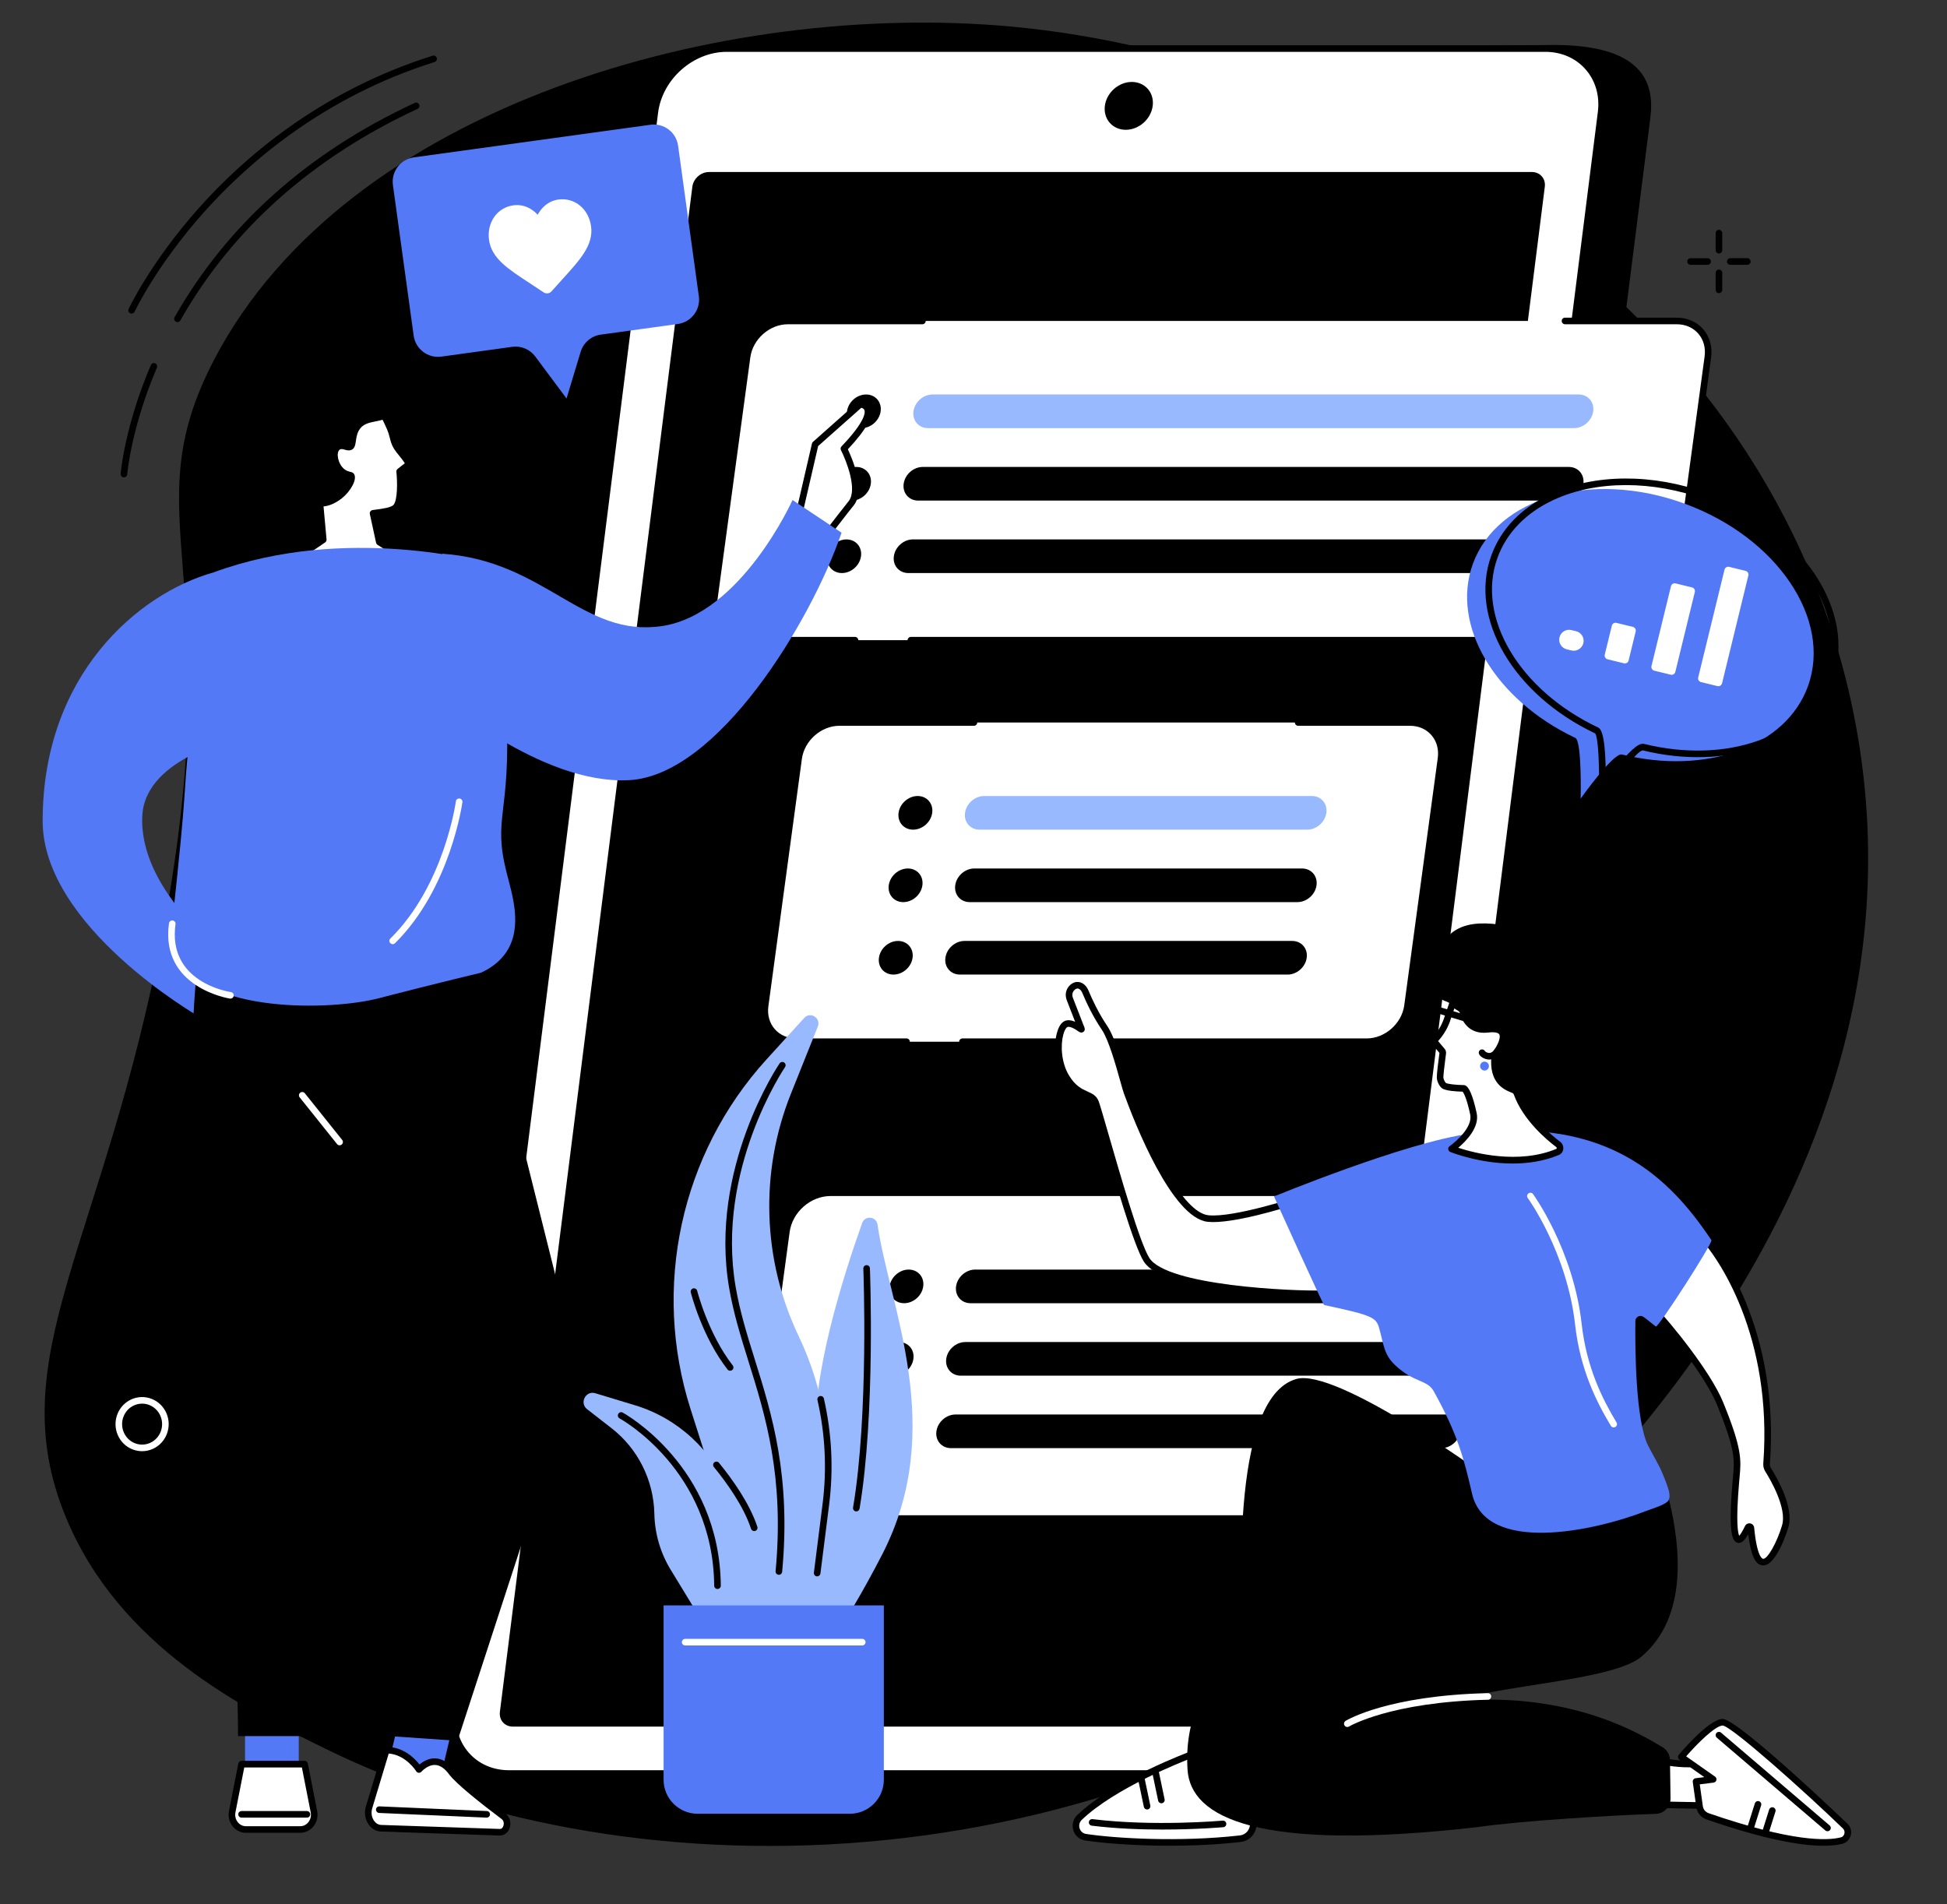 <?xml version="1.0" encoding="UTF-8" standalone="no"?><svg xmlns="http://www.w3.org/2000/svg" xmlns:xlink="http://www.w3.org/1999/xlink" fill="#000000" height="1910.2" preserveAspectRatio="xMidYMid meet" version="1" viewBox="292.5 313.3 1953.1 1910.2" width="1953.1" zoomAndPan="magnify"><rect x="292.5" y="313.3" width="1953.1" height="1910.2" fill="#333333" stroke="none"/><g><g id="change1_1"><path d="M 2152.531 1032.348 C 2070.227 614.562 1656.078 372.199 1307.289 340.004 C 1018.316 313.316 640.945 418.777 507.562 673.637 C 423.684 833.918 524.445 884.809 455.84 1247.953 C 396.457 1562.262 292.508 1674.793 358.391 1834.992 C 412.254 1965.961 538.141 2027.902 618.602 2067.5 C 935.746 2223.562 1417.559 2205.25 1764.406 1920.562 C 1845.582 1853.941 2245.633 1504.934 2152.531 1032.348" fill="#000000"/></g><g id="change2_1"><path d="M 1673.699 2092.531 L 852.559 2092.531 C 817.176 2092.531 792.109 2063.941 796.574 2028.672 L 998.762 431.363 C 1003.23 396.102 1035.531 367.496 1070.922 367.496 L 1850.836 358.391 C 1940.363 358.391 1952.516 396.102 1948.035 431.363 L 1745.855 2028.672 C 1741.391 2063.941 1709.082 2092.531 1673.699 2092.531" fill="inherit"/></g><g id="change3_1"><path d="M 1624.293 2092.531 L 803.148 2092.531 C 767.766 2092.531 742.699 2063.852 747.164 2028.461 L 949.352 426.086 C 953.82 390.695 986.125 362.012 1021.512 362.012 L 1842.645 362.012 C 1878.035 362.012 1903.086 390.695 1898.625 426.086 L 1696.438 2028.461 C 1691.977 2063.852 1659.672 2092.531 1624.293 2092.531" fill="#ffffff"/></g><g id="change2_2"><path d="M 1021.512 365.309 C 987.789 365.309 956.891 392.766 952.637 426.488 L 750.441 2028.879 C 748.391 2045.129 752.801 2060.359 762.852 2071.758 C 772.781 2083.027 787.094 2089.23 803.148 2089.23 L 1624.301 2089.23 C 1658.008 2089.23 1688.906 2061.777 1693.164 2028.047 L 1895.352 425.66 C 1897.402 409.41 1893 394.184 1882.949 382.781 C 1873.02 371.512 1858.699 365.309 1842.645 365.309 Z M 1624.301 2095.84 L 803.148 2095.84 C 785.168 2095.84 769.098 2088.84 757.891 2076.137 C 746.566 2063.289 741.59 2046.219 743.883 2028.047 L 946.074 425.66 C 950.734 388.746 984.574 358.703 1021.512 358.703 L 1842.645 358.703 C 1860.629 358.703 1876.711 365.703 1887.902 378.406 C 1899.238 391.254 1904.207 408.332 1901.918 426.488 L 1699.719 2028.879 C 1695.066 2065.797 1661.227 2095.84 1624.301 2095.84" fill="inherit"/></g><g id="change1_2"><path d="M 793.957 2030.668 L 987.012 500.664 C 988.043 492.496 995.5 485.875 1003.672 485.875 L 1829.223 485.875 C 1837.391 485.875 1843.184 492.496 1842.148 500.664 L 1649.086 2030.668 C 1648.062 2038.84 1640.598 2045.457 1632.43 2045.457 L 806.883 2045.457 C 798.711 2045.457 792.926 2038.84 793.957 2030.668" fill="#000000"/></g><g id="change1_3"><path d="M 1421.785 443.512 C 1408.539 443.512 1399.152 432.77 1400.816 419.508 C 1402.484 406.25 1414.594 395.508 1427.852 395.508 C 1441.102 395.508 1450.5 406.25 1448.82 419.508 C 1447.141 432.77 1435.043 443.512 1421.785 443.512" fill="#000000"/></g><g id="change3_2"><path d="M 1706.867 1038.117 C 1726.785 1038.117 1740.742 1054.266 1738.039 1074.172 L 1704.434 1322.32 C 1701.73 1342.227 1683.406 1358.371 1663.488 1358.371 L 1091.18 1358.371 C 1071.262 1358.371 1057.305 1342.227 1060.004 1322.32 L 1093.625 1074.172 C 1096.316 1054.266 1114.641 1038.117 1134.57 1038.117 L 1706.867 1038.117" fill="#ffffff"/></g><g id="change2_3"><path d="M 1201.871 1361.672 L 1091.18 1361.672 C 1080.648 1361.672 1071.25 1357.559 1064.73 1350.102 C 1058.129 1342.539 1055.289 1332.52 1056.73 1321.871 L 1090.352 1073.73 C 1093.262 1052.27 1113.09 1034.809 1134.57 1034.809 L 1269.512 1034.809 C 1271.328 1034.809 1272.809 1036.289 1272.809 1038.109 C 1272.809 1039.941 1271.328 1041.422 1269.512 1041.422 L 1134.57 1041.422 C 1116.281 1041.422 1099.379 1056.309 1096.898 1074.621 L 1063.289 1322.75 C 1062.102 1331.488 1064.379 1339.648 1069.711 1345.75 C 1074.961 1351.75 1082.578 1355.059 1091.18 1355.059 L 1201.871 1355.059 C 1203.699 1355.059 1205.18 1356.539 1205.18 1358.371 C 1205.18 1360.191 1203.699 1361.672 1201.871 1361.672" fill="inherit"/></g><g id="change2_4"><path d="M 1663.496 1361.676 L 1257.965 1361.676 C 1256.148 1361.676 1254.66 1360.191 1254.66 1358.371 C 1254.66 1356.543 1256.148 1355.07 1257.965 1355.07 L 1663.496 1355.07 C 1681.777 1355.07 1698.672 1340.176 1701.152 1321.871 L 1734.777 1073.734 C 1735.953 1065 1733.676 1056.832 1728.34 1050.738 C 1723.102 1044.738 1715.477 1041.426 1706.871 1041.426 L 1594.734 1041.426 C 1592.918 1041.426 1591.434 1039.949 1591.434 1038.109 C 1591.434 1036.293 1592.918 1034.816 1594.734 1034.816 L 1706.871 1034.816 C 1717.414 1034.816 1726.801 1038.922 1733.324 1046.387 C 1739.918 1053.945 1742.762 1063.965 1741.32 1074.621 L 1707.703 1322.758 C 1704.809 1344.215 1684.965 1361.676 1663.496 1361.676" fill="inherit"/></g><g id="change4_1"><path d="M 1603.852 1145.629 L 1275.148 1145.629 C 1265.828 1145.629 1259.301 1138.078 1260.559 1128.762 C 1261.828 1119.441 1270.41 1111.879 1279.73 1111.879 L 1608.422 1111.879 C 1617.738 1111.879 1624.27 1119.441 1623.012 1128.762 C 1621.75 1138.078 1613.172 1145.629 1603.852 1145.629" fill="#99b9ff"/></g><g id="change1_4"><path d="M 1227.629 1128.762 C 1226.371 1138.078 1217.789 1145.629 1208.469 1145.629 C 1199.148 1145.629 1192.621 1138.078 1193.879 1128.762 C 1195.141 1119.441 1203.719 1111.879 1213.039 1111.879 C 1222.359 1111.879 1228.891 1119.441 1227.629 1128.762" fill="#000000"/></g><g id="change1_5"><path d="M 1594 1218.328 L 1265.309 1218.328 C 1255.988 1218.328 1249.449 1210.77 1250.719 1201.449 C 1251.98 1192.129 1260.559 1184.578 1269.879 1184.578 L 1598.57 1184.578 C 1607.891 1184.578 1614.422 1192.129 1613.16 1201.449 C 1611.898 1210.77 1603.32 1218.328 1594 1218.328" fill="#000000"/></g><g id="change1_6"><path d="M 1217.781 1201.449 C 1216.52 1210.77 1207.941 1218.328 1198.621 1218.328 C 1189.301 1218.328 1182.77 1210.77 1184.031 1201.449 C 1185.301 1192.129 1193.871 1184.578 1203.191 1184.578 C 1212.512 1184.578 1219.051 1192.129 1217.781 1201.449" fill="#000000"/></g><g id="change1_7"><path d="M 1584.148 1291.02 L 1255.461 1291.02 C 1246.141 1291.02 1239.609 1283.469 1240.871 1274.148 C 1242.129 1264.828 1250.711 1257.27 1260.031 1257.27 L 1588.719 1257.27 C 1598.039 1257.27 1604.57 1264.828 1603.309 1274.148 C 1602.051 1283.469 1593.469 1291.02 1584.148 1291.02" fill="#000000"/></g><g id="change1_8"><path d="M 1207.941 1274.148 C 1206.672 1283.469 1198.09 1291.02 1188.77 1291.02 C 1179.449 1291.02 1172.922 1283.469 1174.191 1274.148 C 1175.449 1264.828 1184.031 1257.27 1193.352 1257.27 C 1202.672 1257.27 1209.199 1264.828 1207.941 1274.148" fill="#000000"/></g><g id="change3_3"><path d="M 1974.566 635.285 C 1994.477 635.285 2008.438 651.426 2005.738 671.336 L 1972.113 919.473 C 1969.426 939.395 1951.094 955.535 1931.18 955.535 L 1039.465 955.535 C 1019.555 955.535 1005.594 939.395 1008.293 919.473 L 1041.902 671.336 C 1044.605 651.426 1062.934 635.285 1082.852 635.285 L 1974.566 635.285" fill="#ffffff"/></g><g id="change2_5"><path d="M 1150.145 958.855 L 1039.457 958.855 C 1028.918 958.855 1019.527 954.742 1013.008 947.281 C 1006.406 939.727 1003.566 929.699 1005.008 919.043 L 1038.625 670.906 C 1041.527 649.453 1061.367 631.988 1082.848 631.988 L 1217.785 631.988 C 1219.605 631.988 1221.086 633.465 1221.086 635.289 C 1221.086 637.121 1219.605 638.602 1217.785 638.602 L 1082.848 638.602 C 1064.555 638.602 1047.656 653.488 1045.176 671.801 L 1011.555 919.938 C 1010.379 928.668 1012.656 936.828 1017.988 942.926 C 1023.227 948.93 1030.855 952.242 1039.457 952.242 L 1150.145 952.242 C 1151.969 952.242 1153.445 953.723 1153.445 955.543 C 1153.445 957.375 1151.969 958.855 1150.145 958.855" fill="inherit"/></g><g id="change2_6"><path d="M 1931.16 958.855 L 1206.246 958.855 C 1204.414 958.855 1202.934 957.375 1202.934 955.551 C 1202.934 953.723 1204.414 952.242 1206.246 952.242 L 1931.16 952.242 C 1949.449 952.242 1966.348 937.355 1968.828 919.039 L 2002.449 670.918 C 2003.633 662.172 2001.352 654.008 1996.023 647.914 C 1990.77 641.906 1983.148 638.602 1974.551 638.602 L 1862.41 638.602 C 1860.582 638.602 1859.105 637.121 1859.105 635.297 C 1859.105 633.473 1860.582 631.992 1862.41 631.992 L 1974.551 631.992 C 1985.082 631.992 1994.48 636.098 2001.008 643.559 C 2007.605 651.121 2010.441 661.137 2009 671.793 L 1975.375 919.93 C 1972.477 941.391 1952.645 958.855 1931.16 958.855" fill="inherit"/></g><g id="change4_2"><path d="M 1871.527 742.801 L 1223.434 742.801 C 1214.113 742.801 1207.578 735.246 1208.844 725.926 C 1210.109 716.605 1218.688 709.047 1228.008 709.047 L 1876.102 709.047 C 1885.422 709.047 1891.957 716.605 1890.691 725.926 C 1889.426 735.246 1880.848 742.801 1871.527 742.801" fill="#99b9ff"/></g><g id="change1_9"><path d="M 1175.914 725.93 C 1174.652 735.246 1166.07 742.809 1156.754 742.809 C 1147.438 742.809 1140.887 735.246 1142.164 725.93 C 1143.426 716.613 1152.008 709.055 1161.324 709.055 C 1170.641 709.055 1177.168 716.613 1175.914 725.93" fill="#000000"/></g><g id="change1_10"><path d="M 1861.668 815.5 L 1213.582 815.5 C 1204.254 815.5 1197.73 807.949 1198.988 798.633 C 1200.258 789.312 1208.824 781.75 1218.145 781.75 L 1866.242 781.75 C 1875.559 781.75 1882.098 789.312 1880.836 798.633 C 1879.566 807.949 1871 815.5 1861.668 815.5" fill="#000000"/></g><g id="change1_11"><path d="M 1166.059 798.629 C 1164.805 807.945 1156.223 815.504 1146.906 815.504 C 1137.574 815.504 1131.051 807.945 1132.305 798.629 C 1133.57 789.309 1142.148 781.75 1151.469 781.75 C 1160.789 781.75 1167.324 789.309 1166.059 798.629" fill="#000000"/></g><g id="change1_12"><path d="M 1851.828 888.199 L 1203.73 888.199 C 1194.414 888.199 1187.879 880.641 1189.156 871.312 C 1190.406 862 1198.988 854.441 1208.312 854.441 L 1856.398 854.441 C 1865.715 854.441 1872.25 862 1870.988 871.312 C 1869.734 880.641 1861.156 888.199 1851.828 888.199" fill="#000000"/></g><g id="change1_13"><path d="M 1156.207 871.328 C 1154.945 880.648 1146.363 888.199 1137.043 888.199 C 1127.727 888.199 1121.195 880.648 1122.457 871.328 C 1123.719 862 1132.301 854.449 1141.617 854.449 C 1150.938 854.449 1157.469 862 1156.207 871.328" fill="#000000"/></g><g id="change3_4"><path d="M 1861.125 1513.191 C 1881.027 1513.191 1894.988 1529.34 1892.293 1549.25 L 1858.672 1797.391 C 1855.973 1817.301 1837.652 1833.449 1817.727 1833.449 L 1082.168 1833.449 C 1062.262 1833.449 1048.301 1817.301 1051 1797.391 L 1084.621 1549.25 C 1087.309 1529.34 1105.648 1513.191 1125.559 1513.191 L 1861.125 1513.191" fill="#ffffff"/></g><g id="change1_14"><path d="M 1758.082 1620.711 L 1266.145 1620.711 C 1256.828 1620.711 1250.293 1613.16 1251.559 1603.84 C 1252.824 1594.52 1261.398 1586.961 1270.719 1586.961 L 1762.656 1586.961 C 1771.973 1586.961 1778.508 1594.52 1777.242 1603.84 C 1775.977 1613.16 1767.402 1620.711 1758.082 1620.711" fill="#000000"/></g><g id="change1_15"><path d="M 1218.621 1603.84 C 1217.359 1613.16 1208.781 1620.711 1199.461 1620.711 C 1190.141 1620.711 1183.609 1613.16 1184.871 1603.84 C 1186.129 1594.52 1194.711 1586.961 1204.031 1586.961 C 1213.352 1586.961 1219.891 1594.52 1218.621 1603.84" fill="#000000"/></g><g id="change1_16"><path d="M 1748.23 1693.406 L 1256.305 1693.406 C 1246.984 1693.406 1240.453 1685.848 1241.711 1676.527 C 1242.969 1667.207 1251.551 1659.656 1260.871 1659.656 L 1752.812 1659.656 C 1762.133 1659.656 1768.664 1667.207 1767.406 1676.527 C 1766.137 1685.848 1757.555 1693.406 1748.23 1693.406" fill="#000000"/></g><g id="change1_17"><path d="M 1208.77 1676.531 C 1207.512 1685.852 1198.93 1693.41 1189.609 1693.41 C 1180.289 1693.41 1173.762 1685.852 1175.02 1676.531 C 1176.289 1667.211 1184.871 1659.66 1194.191 1659.66 C 1203.512 1659.66 1210.039 1667.211 1208.77 1676.531" fill="#000000"/></g><g id="change1_18"><path d="M 1738.387 1766.102 L 1246.441 1766.102 C 1237.129 1766.102 1230.59 1758.543 1231.852 1749.223 C 1233.113 1739.902 1241.691 1732.352 1251.016 1732.352 L 1742.953 1732.352 C 1752.273 1732.352 1758.801 1739.902 1757.539 1749.223 C 1756.277 1758.543 1747.699 1766.102 1738.387 1766.102" fill="#000000"/></g><g id="change1_19"><path d="M 1198.93 1749.219 C 1197.66 1758.539 1189.078 1766.102 1179.77 1766.102 C 1170.449 1766.102 1163.91 1758.539 1165.18 1749.219 C 1166.441 1739.898 1175.02 1732.352 1184.34 1732.352 C 1193.66 1732.352 1200.191 1739.898 1198.93 1749.219" fill="#000000"/></g><g id="change5_1"><path d="M 506.707 887.531 C 431.762 908.609 335.289 989.738 335.289 1136.941 C 335.289 1242.969 491.484 1332.789 491.484 1332.789 L 517.246 1269.559 C 517.246 1269.559 431.152 1205.809 435.273 1131.379 C 438.582 1071.699 534.809 1053.16 534.809 1053.16 L 506.707 887.531" fill="#5479f7"/></g><g id="change5_2"><path d="M 538.324 2097.172 L 592.188 2097.172 L 592.188 2033.941 L 538.324 2033.941 L 538.324 2097.172" fill="#5479f7"/></g><g id="change5_3"><path d="M 681.668 2085.461 L 734.094 2097.828 L 748.617 2036.289 L 696.195 2023.91 L 681.668 2085.461" fill="#5479f7"/></g><g id="change2_7"><path d="M 493.824 1249.371 C 493.824 1249.371 477.738 1376.551 490.086 1425.922 C 502.43 1475.301 531.297 1931.578 531.297 2055.02 L 603.898 2055.02 L 636.688 1471.859 L 738 1683.449 C 745.355 1700.621 747.227 1719.641 743.348 1737.91 L 683.527 2055.02 L 751.445 2059.699 L 864.988 1711.512 C 870.066 1694.238 870.441 1675.941 866.078 1658.48 L 773.992 1290.141 L 493.824 1249.371" fill="inherit"/></g><g id="change3_5"><path d="M 633.176 1462.289 C 632.207 1462.289 631.246 1461.859 630.594 1461.051 L 593.121 1414.211 C 591.98 1412.781 592.211 1410.699 593.637 1409.559 C 595.062 1408.422 597.145 1408.648 598.281 1410.07 L 635.754 1456.91 C 636.895 1458.34 636.664 1460.422 635.238 1461.559 C 634.629 1462.051 633.898 1462.289 633.176 1462.289" fill="#ffffff"/></g><g id="change3_6"><path d="M 534.809 2083.121 L 598.043 2083.121 L 607.418 2130.852 C 609.227 2140.059 602.574 2148.699 593.676 2148.699 L 539.18 2148.699 C 530.277 2148.699 523.625 2140.059 525.434 2130.852 L 534.809 2083.121" fill="#ffffff"/></g><g id="change2_8"><path d="M 537.531 2086.43 L 528.68 2131.488 C 527.973 2135.09 528.867 2138.738 531.141 2141.5 C 533.203 2144.012 536.062 2145.391 539.18 2145.391 L 593.676 2145.391 C 596.793 2145.391 599.648 2144.012 601.715 2141.5 C 603.984 2138.738 604.883 2135.09 604.176 2131.488 L 595.324 2086.43 Z M 593.676 2152 L 539.18 2152 C 534.121 2152 529.328 2149.699 526.035 2145.699 C 522.504 2141.398 521.102 2135.762 522.191 2130.211 L 531.566 2082.48 C 531.871 2080.93 533.23 2079.809 534.812 2079.809 L 598.043 2079.809 C 599.621 2079.809 600.984 2080.93 601.285 2082.48 L 610.66 2130.211 C 611.754 2135.762 610.352 2141.398 606.82 2145.699 C 603.523 2149.699 598.73 2152 593.676 2152" fill="inherit"/></g><g id="change2_9"><path d="M 600.387 2136.781 L 534.812 2136.781 C 532.984 2136.781 531.504 2135.301 531.504 2133.469 C 531.504 2131.648 532.984 2130.172 534.812 2130.172 L 600.387 2130.172 C 602.211 2130.172 603.691 2131.648 603.691 2133.469 C 603.691 2135.301 602.211 2136.781 600.387 2136.781" fill="inherit"/></g><g id="change3_7"><path d="M 680.016 2069.07 L 662.699 2126.539 C 659.684 2136.539 665.781 2147.109 674.734 2147.41 L 793.691 2151.441 C 801.051 2151.691 803.988 2140.289 797.773 2135.609 C 778.418 2121.07 752.664 2100.859 745.59 2091.281 C 729.195 2069.07 712.801 2088.5 712.801 2088.5 C 712.801 2088.5 701.09 2069.07 680.016 2069.07" fill="#ffffff"/></g><g id="change2_10"><path d="M 682.441 2072.469 L 665.863 2127.488 C 664.574 2131.781 665.305 2136.57 667.766 2140.012 C 669.598 2142.559 672.109 2144.02 674.848 2144.109 L 793.805 2148.141 C 796.098 2148.25 797.121 2146.051 797.449 2145.121 C 798.203 2142.98 798.004 2139.922 795.785 2138.262 C 775.668 2123.141 750.172 2103.051 742.93 2093.238 C 738.492 2087.23 733.77 2084.102 728.891 2083.941 C 721.465 2083.719 715.387 2090.559 715.328 2090.629 C 714.641 2091.441 713.605 2091.859 712.539 2091.789 C 711.477 2091.711 710.52 2091.121 709.969 2090.211 C 709.867 2090.039 699.844 2073.879 682.441 2072.469 Z M 793.93 2154.75 C 793.816 2154.75 793.699 2154.75 793.582 2154.75 L 674.621 2150.719 C 669.859 2150.559 665.402 2148.059 662.395 2143.859 C 658.703 2138.711 657.637 2131.879 659.531 2125.59 L 676.848 2068.109 C 677.27 2066.719 678.555 2065.762 680.012 2065.762 C 697.324 2065.762 708.656 2077.512 713.281 2083.461 C 716.535 2080.73 722.273 2077.07 729.105 2077.328 C 736.105 2077.559 742.551 2081.59 748.25 2089.309 C 753.527 2096.469 771.82 2111.969 799.762 2132.969 C 804.664 2136.66 805.266 2142.828 803.684 2147.32 C 802.059 2151.93 798.34 2154.75 793.93 2154.75" fill="inherit"/></g><g id="change3_8"><path d="M 780.719 2133.469 L 672.988 2128.789 L 780.719 2133.469" fill="#ffffff"/></g><g id="change2_11"><path d="M 780.723 2136.781 C 780.676 2136.781 780.625 2136.781 780.574 2136.781 L 672.844 2132.09 C 671.02 2132.012 669.605 2130.469 669.684 2128.648 C 669.762 2126.82 671.223 2125.41 673.129 2125.488 L 780.863 2130.172 C 782.688 2130.25 784.102 2131.789 784.023 2133.621 C 783.945 2135.391 782.48 2136.781 780.723 2136.781" fill="inherit"/></g><g id="change3_9"><path d="M 616.777 854.75 L 558.227 894.566 L 719.449 886.848 L 672.984 857.09 L 666.73 828.281 C 674.977 827.062 686.32 826.234 689.93 821.738 C 696.305 813.793 693.422 786.309 693.422 786.309 L 700.406 780.824 C 701.152 780.445 701.703 779.781 701.926 778.973 C 702.148 778.168 702.023 777.32 701.582 776.613 C 695.648 767.152 690.051 764.105 687.426 754.465 C 684.836 744.973 685.98 746.41 675.758 725.945 L 614.438 725.859 L 614.09 771.812 C 614.09 771.812 604.68 765.727 598.719 773.945 C 594.387 779.922 603.977 799.883 611.762 799.883 L 616.777 854.75" fill="#ffffff"/></g><g id="change2_12"><path d="M 606.926 772.953 C 605.062 772.953 603.031 773.637 601.395 775.895 C 600.473 777.16 600.812 782.109 603.859 788.086 C 606.57 793.398 610.008 796.582 611.762 796.582 C 613.473 796.582 614.898 797.879 615.055 799.582 L 620.07 854.453 C 620.176 855.641 619.629 856.809 618.637 857.484 L 569.789 890.699 L 708.938 884.035 L 671.203 859.871 C 670.461 859.402 669.941 858.652 669.754 857.789 L 663.5 828.98 C 663.309 828.086 663.492 827.148 664.012 826.395 C 664.531 825.641 665.34 825.141 666.246 825.012 C 667.473 824.824 668.766 824.648 670.094 824.477 C 676.43 823.625 685.102 822.469 687.352 819.668 C 691.375 814.652 691.195 796.758 690.133 786.66 C 690.016 785.523 690.488 784.41 691.383 783.715 L 698.367 778.219 C 698.438 778.164 698.512 778.109 698.59 778.066 C 696.57 774.891 694.609 772.504 692.711 770.18 C 689.297 766.016 686.074 762.09 684.234 755.328 C 683.879 754.031 683.594 752.93 683.34 751.949 C 681.859 746.246 681.508 744.895 673.711 729.246 L 617.719 729.168 L 617.398 771.84 C 617.391 773.039 616.723 774.152 615.66 774.719 C 614.598 775.297 613.309 775.242 612.297 774.586 C 611.895 774.336 609.574 772.953 606.926 772.953 Z M 558.227 897.875 C 556.812 897.875 555.543 896.969 555.094 895.605 C 554.625 894.211 555.145 892.66 556.367 891.832 L 613.309 853.109 L 608.691 802.613 C 603.188 800.539 599.199 793.508 597.973 791.098 C 594.824 784.926 592.668 776.668 596.047 772.012 C 600.332 766.094 606.227 765.668 610.82 766.855 L 611.129 725.832 C 611.145 724.012 612.621 722.551 614.438 722.551 L 675.762 722.637 C 677.012 722.637 678.156 723.348 678.715 724.457 C 687.434 741.918 688.031 743.707 689.738 750.293 C 689.988 751.25 690.27 752.32 690.613 753.594 C 692.082 758.984 694.617 762.078 697.828 765.992 C 699.816 768.426 702.074 771.172 704.379 774.848 C 705.312 776.332 705.582 778.164 705.109 779.855 C 704.676 781.426 703.637 782.766 702.242 783.582 L 696.883 787.793 C 697.469 794.598 698.742 816.047 692.508 823.801 C 688.598 828.672 679.637 829.875 670.973 831.027 C 670.887 831.039 670.805 831.051 670.719 831.062 L 675.926 855.051 L 721.234 884.059 C 722.445 884.832 723.016 886.305 722.645 887.699 C 722.277 889.086 721.047 890.078 719.609 890.145 L 558.387 897.863 C 558.332 897.863 558.281 897.875 558.227 897.875" fill="inherit"/></g><g id="change2_13"><path d="M 608.77 820.43 C 621.121 824.547 633.309 814.871 635.5 813.137 C 644.086 806.324 651.102 794.191 647.652 788.832 C 645.758 785.891 642.375 787.5 637.93 783.977 C 631.398 778.789 629.535 767.547 633.07 764.539 C 635.965 762.066 640.488 766.797 645.219 764.539 C 650.996 761.766 648.039 752.906 652.512 745.098 C 659.816 732.336 676.836 740.031 689.922 726.453 C 698.465 717.582 702.176 702.809 697.297 694.461 C 695.871 692.023 693.691 689.867 690.582 688.152 C 669.992 676.812 666.91 692.328 646.867 692.504 C 605.613 692.852 585.387 701.117 577.922 718.207 C 572.855 729.809 579.043 748.297 582.039 757.246 C 583.039 760.23 585.137 765.867 586.898 774.258 C 588.824 783.43 588.23 785.789 589.328 791.258 C 590.098 795.098 594.199 815.574 608.77 820.43" fill="inherit"/></g><g id="change5_4"><path d="M 780.723 878.164 C 780.723 878.164 640.203 838.344 506.707 887.531 C 496.438 946.711 489.375 997.824 484.457 1038.293 C 475.801 1109.543 481.191 1086.797 470.406 1190.809 C 463.703 1255.461 461.918 1261.383 468.066 1272.781 C 499.035 1330.215 623.855 1327.098 671.816 1314.945 C 675.223 1314.078 689.309 1310.367 712.348 1304.559 C 738.73 1297.91 760.398 1292.648 774.867 1289.184 C 782.691 1285.625 793.262 1279.355 800.629 1268.102 C 817.137 1242.891 806.102 1210.262 800.629 1188.477 C 786.578 1132.508 805.035 1131.305 800.629 1029.211 C 799.086 993.523 794.586 941.672 780.723 878.164" fill="#5479f7"/></g><g id="change3_10"><path d="M 1094.012 829.18 L 1110.215 759.039 L 1155.434 718.914 C 1155.434 718.914 1181.152 719.34 1139.043 763.41 C 1139.043 763.41 1159.168 802.801 1146.156 818.438 C 1142.375 822.984 1120.695 851.152 1120.695 851.152 L 1094.012 829.18" fill="#ffffff"/></g><g id="change2_14"><path d="M 1097.688 827.926 L 1120.172 846.426 C 1125.723 839.223 1140.5 820.074 1143.621 816.32 C 1153.145 804.871 1141.422 775.336 1136.102 764.914 C 1135.453 763.664 1135.672 762.145 1136.66 761.125 C 1161.246 735.387 1160.426 726.684 1159.594 724.625 C 1159.012 723.227 1157.547 722.633 1156.496 722.395 L 1113.211 760.809 Z M 1120.699 854.461 C 1119.941 854.461 1119.199 854.188 1118.598 853.707 L 1091.898 831.723 C 1090.938 830.926 1090.5 829.656 1090.777 828.43 L 1107.004 758.289 C 1107.156 757.621 1107.516 757.02 1108.031 756.559 L 1153.242 716.438 C 1153.855 715.891 1154.613 715.641 1155.488 715.605 C 1158.301 715.648 1163.602 717.062 1165.68 722.055 C 1169.16 730.375 1161.738 744.113 1143.02 764.027 C 1147.137 772.738 1161.246 805.473 1148.699 820.547 C 1145 825 1123.543 852.883 1123.312 853.168 C 1122.777 853.879 1121.969 854.328 1121.082 854.438 C 1120.949 854.449 1120.828 854.461 1120.699 854.461" fill="inherit"/></g><g id="change5_5"><path d="M 1136.691 847.73 L 1087.516 814.938 C 1087.516 814.938 1035.992 929.699 956.363 941.41 C 876.738 953.113 839.266 875.828 736.219 868.809 L 733.875 1011.668 C 733.875 1011.668 834.582 1100.664 923.578 1095.973 C 1012.574 1091.301 1106.258 936.719 1136.691 847.73" fill="#5479f7"/></g><g id="change3_11"><path d="M 523.676 1315.148 C 523.52 1315.148 523.359 1315.129 523.195 1315.109 C 522.496 1315.012 453 1304.148 462.02 1239.551 C 462.27 1237.738 463.953 1236.48 465.75 1236.73 C 467.559 1236.988 468.82 1238.66 468.566 1240.461 C 460.445 1298.629 521.543 1308.191 524.148 1308.57 C 525.953 1308.828 527.207 1310.512 526.945 1312.32 C 526.707 1313.961 525.293 1315.148 523.676 1315.148" fill="#ffffff"/></g><g id="change3_12"><path d="M 686.426 1260.5 C 685.57 1260.5 684.719 1260.172 684.07 1259.512 C 682.789 1258.211 682.805 1256.121 684.105 1254.84 C 738.164 1201.551 749.691 1118.07 749.801 1117.23 C 750.039 1115.422 751.711 1114.141 753.508 1114.391 C 755.316 1114.629 756.594 1116.289 756.355 1118.102 C 756.242 1118.961 744.406 1204.68 688.746 1259.551 C 688.102 1260.18 687.262 1260.5 686.426 1260.5" fill="#ffffff"/></g><g id="change3_13"><path d="M 1929.25 2072.32 C 1929.25 2072.32 1975.016 2088.25 2001.719 2081.18 C 2001.719 2081.18 2034.941 2110.07 2034.516 2125.352 L 1918.273 2123.102 L 1929.25 2072.32" fill="#ffffff"/></g><g id="change2_15"><path d="M 1922.363 2119.867 L 2030.719 2121.969 C 2027.777 2111.621 2011.961 2094.699 2000.832 2084.801 C 1977.523 2090.039 1942.871 2080.148 1931.715 2076.609 Z M 2037.719 2128.719 L 1914.199 2126.328 L 1926.816 2067.969 L 1930.34 2069.199 C 1930.793 2069.359 1975.457 2084.711 2000.867 2077.98 L 2002.555 2077.527 L 2003.895 2078.68 C 2007.406 2081.75 2038.281 2109.078 2037.809 2125.449 L 2037.719 2128.719" fill="inherit"/></g><g id="change3_14"><path d="M 1979.078 2075.918 C 1979.078 2075.918 2007.758 2041.648 2020.449 2041.059 C 2031.148 2040.559 2116.371 2119.09 2143.492 2145.281 C 2148.293 2149.91 2146.25 2158.172 2139.816 2159.809 C 2123.867 2163.859 2087.348 2163.77 2005.398 2135.449 C 2001.125 2133.969 1998.016 2130.199 1997.371 2125.672 L 1993.852 2100.531 L 2011.062 2098.371 L 1979.078 2075.918" fill="#ffffff"/></g><g id="change2_16"><path d="M 1997.594 2103.391 L 2000.656 2125.211 C 2001.102 2128.52 2003.344 2131.25 2006.484 2132.328 C 2090.578 2161.391 2125.613 2160.012 2139.004 2156.602 C 2141.574 2155.949 2142.395 2153.82 2142.645 2152.941 C 2143.145 2151 2142.605 2149.031 2141.191 2147.66 C 2104.047 2111.781 2030.004 2045.32 2020.508 2044.359 C 2012.977 2044.719 1995.047 2062.508 1983.953 2075.301 L 2012.949 2095.66 C 2014.07 2096.438 2014.586 2097.84 2014.254 2099.16 C 2013.926 2100.492 2012.816 2101.48 2011.473 2101.648 Z M 2121.668 2165.008 C 2099.801 2165.008 2063.707 2159.102 2004.32 2138.578 C 1998.836 2136.68 1994.902 2131.91 1994.098 2126.129 L 1990.578 2100.992 C 1990.445 2100.121 1990.695 2099.23 1991.223 2098.531 C 1991.766 2097.82 1992.555 2097.359 1993.438 2097.25 L 2002.145 2096.16 L 1977.176 2078.629 C 1976.422 2078.102 1975.922 2077.27 1975.801 2076.359 C 1975.684 2075.441 1975.949 2074.512 1976.543 2073.801 C 1979.574 2070.18 2006.551 2038.398 2020.297 2037.762 C 2020.348 2037.75 2020.402 2037.75 2020.453 2037.75 C 2035.926 2037.75 2144.688 2141.852 2145.781 2142.898 C 2148.91 2145.922 2150.148 2150.41 2149.027 2154.629 C 2147.906 2158.82 2144.766 2161.949 2140.625 2163.008 C 2135.957 2164.199 2129.797 2165.008 2121.668 2165.008" fill="inherit"/></g><g id="change2_17"><path d="M 2063.066 2156.18 C 2062.734 2156.18 2062.395 2156.129 2062.062 2156.02 C 2060.32 2155.469 2059.352 2153.621 2059.898 2151.879 L 2067.203 2128.699 C 2067.75 2126.961 2069.594 2125.988 2071.352 2126.539 C 2073.094 2127.09 2074.062 2128.949 2073.516 2130.691 L 2066.211 2153.859 C 2065.766 2155.27 2064.465 2156.18 2063.066 2156.18" fill="inherit"/></g><g id="change2_18"><path d="M 2048.711 2149.961 C 2048.383 2149.961 2048.039 2149.91 2047.727 2149.801 C 2045.98 2149.262 2045.02 2147.402 2045.551 2145.66 L 2052.855 2122.492 C 2053.41 2120.742 2055.258 2119.781 2057.012 2120.32 C 2058.742 2120.871 2059.719 2122.73 2059.16 2124.469 L 2051.871 2147.641 C 2051.426 2149.062 2050.113 2149.961 2048.711 2149.961" fill="inherit"/></g><g id="change2_19"><path d="M 2125.719 2150.441 C 2124.961 2150.441 2124.191 2150.18 2123.562 2149.652 L 2014.676 2056.57 C 2013.289 2055.379 2013.121 2053.289 2014.309 2051.91 C 2015.5 2050.52 2017.59 2050.352 2018.973 2051.543 L 2127.859 2144.621 C 2129.258 2145.809 2129.414 2147.902 2128.227 2149.289 C 2127.574 2150.051 2126.645 2150.441 2125.719 2150.441" fill="inherit"/></g><g id="change3_15"><path d="M 1549.719 2143.039 C 1549.621 2132.148 1549.441 2114.898 1549.121 2092.77 L 1516.672 2097.379 L 1489.82 2072.719 C 1489.82 2072.719 1412.77 2100.91 1375.461 2136.539 C 1368.5 2143.18 1372.02 2154.98 1381.48 2156.422 C 1409.941 2160.77 1475.84 2164.859 1536.738 2157.91 C 1544.191 2157.051 1549.789 2150.629 1549.719 2143.039" fill="#ffffff"/></g><g id="change2_20"><path d="M 1489.078 2076.531 C 1477.109 2081.109 1410.922 2107.25 1377.738 2138.93 C 1375.359 2141.211 1374.52 2144.441 1375.512 2147.59 C 1376.461 2150.602 1378.879 2152.68 1381.98 2153.148 C 1410.738 2157.539 1475.602 2161.559 1536.359 2154.621 C 1542.148 2153.961 1546.469 2148.988 1546.422 2143.07 C 1546.32 2132.809 1546.148 2116.898 1545.859 2096.57 L 1517.141 2100.66 C 1516.16 2100.801 1515.172 2100.488 1514.441 2099.82 Z M 1465.801 2164.969 C 1430.102 2164.969 1398.75 2162.398 1380.98 2159.691 C 1375.422 2158.84 1370.91 2154.969 1369.211 2149.57 C 1367.469 2144.059 1368.988 2138.148 1373.172 2134.148 C 1410.559 2098.449 1485.512 2070.781 1488.68 2069.621 C 1489.852 2069.199 1491.148 2069.449 1492.059 2070.289 L 1517.75 2093.891 L 1548.648 2089.488 C 1549.59 2089.359 1550.539 2089.641 1551.262 2090.262 C 1551.988 2090.871 1552.41 2091.77 1552.422 2092.719 C 1552.738 2114.859 1552.93 2132.109 1553.031 2143.012 C 1553.109 2152.328 1546.27 2160.148 1537.109 2161.191 C 1513.18 2163.922 1488.602 2164.969 1465.801 2164.969" fill="inherit"/></g><g id="change2_21"><path d="M 1458.43 2148.738 C 1436.711 2148.738 1411.68 2147.82 1387.66 2144.852 C 1385.852 2144.621 1384.559 2142.969 1384.781 2141.16 C 1385.012 2139.34 1386.66 2138.059 1388.469 2138.289 C 1450.02 2145.898 1518.359 2139.852 1519.039 2139.789 C 1520.84 2139.641 1522.461 2140.961 1522.629 2142.789 C 1522.801 2144.602 1521.461 2146.211 1519.641 2146.379 C 1519.219 2146.422 1493.012 2148.738 1458.43 2148.738" fill="inherit"/></g><g id="change2_22"><path d="M 1443.172 2128.609 C 1441.641 2128.609 1440.262 2127.539 1439.941 2125.98 L 1433.801 2096.68 C 1433.43 2094.898 1434.57 2093.141 1436.359 2092.77 C 1438.141 2092.379 1439.898 2093.539 1440.27 2095.328 L 1446.41 2124.629 C 1446.781 2126.41 1445.641 2128.16 1443.852 2128.539 C 1443.629 2128.59 1443.398 2128.609 1443.172 2128.609" fill="inherit"/></g><g id="change2_23"><path d="M 1457.512 2122.391 C 1455.98 2122.391 1454.602 2121.32 1454.281 2119.77 L 1448.141 2090.469 C 1447.77 2088.68 1448.91 2086.93 1450.699 2086.551 C 1452.469 2086.172 1454.238 2087.32 1454.609 2089.109 L 1460.75 2118.41 C 1461.121 2120.199 1459.98 2121.949 1458.191 2122.32 C 1457.961 2122.371 1457.73 2122.391 1457.512 2122.391" fill="inherit"/></g><g id="change2_24"><path d="M 1780.434 1792.289 C 1778.867 1790.969 1632.785 1685.367 1592.922 1696.707 C 1524.766 1716.098 1538.035 1921.086 1539.445 1975.297 C 1540.82 2028.09 1788.621 1869.617 1796.254 1855.727 C 1803.797 1841.988 1808.438 1816.027 1780.434 1792.289" fill="inherit"/></g><g id="change2_25"><path d="M 1541.703 1961.652 C 1541.473 1961.852 1541.25 1962.051 1541.031 1962.25 C 1498.293 2000.852 1480.707 2039.242 1483.754 2088.652 C 1486.742 2136.949 1554.656 2171.449 1774.492 2146.301 C 1820.715 2139.621 1913.418 2134.27 1953.512 2133 C 1961.824 2132.742 1968.391 2125.789 1968.27 2117.383 L 1967.711 2079.133 C 1967.625 2073.742 1964.773 2068.801 1960.191 2066.062 C 1935.926 2051.609 1873.336 2014.68 1770.199 2018.66 C 1766.789 2018.801 1767.363 2015.184 1770.699 2014.441 C 1827.281 2001.852 1914.66 1995.992 1939.105 1975.262 C 1986.414 1935.121 1977.641 1863.891 1967.391 1820.43 C 1937.5 1693.582 1750.848 1826 1749.559 1826.32 C 1749.531 1826.332 1749.559 1826.32 1749.543 1826.332 C 1749.168 1826.543 1724.281 1841.16 1691.426 1861.23 L 1541.703 1961.652" fill="inherit"/></g><g id="change3_16"><path d="M 1644.035 2045.859 C 1642.918 2045.859 1641.82 2045.289 1641.207 2044.27 C 1640.25 2042.719 1640.746 2040.688 1642.293 2039.73 C 1643.992 2038.688 1684.996 2014.27 1784.98 2011.898 C 1785.004 2011.898 1785.035 2011.898 1785.066 2011.898 C 1786.844 2011.898 1788.328 2013.328 1788.359 2015.129 C 1788.402 2016.957 1786.965 2018.469 1785.133 2018.508 C 1687.211 2020.828 1646.145 2045.129 1645.75 2045.371 C 1645.211 2045.699 1644.617 2045.859 1644.035 2045.859" fill="#ffffff"/></g><g id="change1_20"><path d="M 1553.926 1954.922 C 1552.934 1954.922 1551.961 1954.48 1551.301 1953.633 C 1550.188 1952.191 1550.461 1950.109 1551.895 1949.004 C 1553.094 1948.07 1672.301 1856.363 1755.754 1835.543 C 1757.527 1835.094 1759.32 1836.172 1759.75 1837.941 C 1760.203 1839.711 1759.125 1841.512 1757.355 1841.953 C 1675.238 1862.453 1557.121 1953.312 1555.945 1954.23 C 1555.328 1954.691 1554.629 1954.922 1553.926 1954.922" fill="#000000"/></g><g id="change3_17"><path d="M 1994.25 1547.141 C 2011.844 1562.691 2074.93 1644.281 2064.629 1781.703 C 2064.461 1783.793 2064.961 1785.883 2066.062 1787.66 C 2071.676 1796.582 2088.797 1826.012 2083.312 1844.512 C 2076.957 1865.91 2055.223 1912.473 2048.891 1846.25 C 2048.738 1844.672 2046.637 1844.301 2045.957 1845.723 C 2043.316 1851.242 2039.086 1858.852 2036.281 1857.812 C 2029.746 1855.391 2032.039 1820.492 2033.797 1799.902 C 2035.562 1779.312 2038.305 1771.184 2017.996 1721.391 C 2005.488 1690.723 1964.07 1639.992 1948.41 1624.191 C 1948.41 1624.191 1992.34 1545.453 1994.25 1547.141" fill="#ffffff"/></g><g id="change2_26"><path d="M 2047.316 1841.531 C 2047.598 1841.531 2047.895 1841.555 2048.176 1841.602 C 2050.359 1841.992 2051.965 1843.734 2052.168 1845.934 C 2055.02 1875.703 2060.5 1877.082 2061.113 1877.141 C 2061.168 1877.152 2061.219 1877.152 2061.281 1877.152 C 2065.789 1877.152 2075.043 1860.723 2080.137 1843.57 C 2085.246 1826.371 2068.508 1797.773 2063.27 1789.414 C 2061.781 1787.055 2061.102 1784.293 2061.32 1781.453 C 2070.766 1655.441 2017.141 1574.141 1994.422 1551.832 C 1987.824 1561.312 1966.477 1598.652 1952.488 1623.652 C 1968.121 1640.043 2008.426 1689.172 2021.055 1720.141 C 2040.18 1767.023 2039.168 1777.871 2037.484 1795.852 C 2037.355 1797.254 2037.227 1798.684 2037.086 1800.184 C 2033.609 1840.691 2035.867 1851.273 2037.137 1854.012 C 2038.27 1852.801 2040.27 1849.922 2042.977 1844.293 C 2043.785 1842.57 2045.469 1841.531 2047.316 1841.531 Z M 2061.219 1883.762 C 2060.961 1883.762 2060.719 1883.754 2060.473 1883.723 C 2053.207 1883.023 2048.742 1873.293 2046.227 1852.395 C 2042.105 1859.652 2038.68 1862.223 2035.148 1860.91 C 2030.488 1859.191 2025.918 1852.891 2030.504 1799.621 C 2030.629 1798.102 2030.773 1796.652 2030.898 1795.242 C 2032.543 1777.691 2033.441 1768.023 2014.934 1722.633 C 2002.984 1693.344 1963.168 1643.773 1946.059 1626.512 L 1944.297 1624.754 L 1945.516 1622.582 C 1988.992 1544.645 1991.648 1544.191 1993.586 1543.863 L 1995.141 1543.594 L 1996.438 1544.672 C 2018.152 1563.863 2077.918 1648.664 2067.918 1781.941 C 2067.801 1783.375 2068.137 1784.73 2068.867 1785.902 C 2076.07 1797.371 2092.203 1826.133 2086.477 1845.453 C 2086.004 1847.043 2074.938 1883.762 2061.219 1883.762" fill="inherit"/></g><g id="change3_18"><path d="M 1595.434 1517.078 C 1595.434 1517.078 1530.961 1538.469 1504.449 1535.77 C 1467.129 1531.98 1425.871 1416.934 1422.992 1409.016 C 1420.121 1401.109 1410.207 1358.785 1400.539 1344.52 C 1391.453 1331.133 1384.926 1316.941 1381.27 1308.168 C 1379.074 1302.871 1374.922 1300.836 1371.336 1302.023 C 1368.184 1303.062 1362.684 1308.047 1365.848 1315.965 C 1369.523 1325.109 1372.949 1334.355 1376.012 1342.195 C 1376.969 1344.66 1378.387 1346.906 1376.324 1345.387 C 1371.48 1341.852 1365.383 1338.598 1361.387 1340.875 C 1353.91 1345.133 1349.883 1373.73 1361.969 1393.805 C 1374.059 1413.891 1387.344 1409.176 1391.371 1418.906 C 1395.402 1428.648 1428.844 1555.109 1442.582 1576.98 C 1462.336 1608.43 1600.391 1611.82 1621.121 1611.211 C 1641.852 1610.609 1595.434 1517.078 1595.434 1517.078" fill="#ffffff"/></g><g id="change2_27"><path d="M 1364.441 1343.426 C 1363.836 1343.426 1363.367 1343.547 1363.035 1343.746 C 1361.969 1344.34 1360.301 1346.73 1359.059 1351.473 C 1356.324 1361.918 1356.957 1379.094 1364.801 1392.109 C 1371.23 1402.797 1377.707 1405.727 1383.422 1408.32 C 1387.941 1410.367 1392.223 1412.309 1394.422 1417.648 C 1395.656 1420.633 1399.062 1432.434 1404.215 1450.293 C 1416.035 1491.34 1435.852 1560.062 1445.383 1575.219 C 1462.879 1603.09 1588.77 1608.84 1621.02 1607.91 C 1621.801 1607.891 1622.082 1607.66 1622.336 1607.211 C 1627.527 1598.562 1609.105 1552.57 1593.73 1521.109 C 1580.945 1525.211 1528.215 1541.512 1504.109 1539.059 C 1468.062 1535.402 1430.641 1439.766 1420.031 1410.551 L 1419.891 1410.148 C 1419.109 1408.02 1417.965 1403.898 1416.355 1398.207 C 1412.008 1382.617 1404.707 1356.562 1397.805 1346.379 C 1388.797 1333.109 1382.176 1318.961 1378.219 1309.43 C 1376.863 1306.176 1374.516 1304.445 1372.375 1305.16 C 1371.449 1305.461 1369.734 1306.637 1368.809 1308.605 C 1367.977 1310.402 1368.004 1312.461 1368.918 1314.742 C 1371.23 1320.477 1373.438 1326.273 1375.52 1331.727 C 1376.766 1334.961 1377.949 1338.074 1379.094 1340.984 C 1379.285 1341.52 1379.516 1342.039 1379.727 1342.504 C 1380.461 1344.168 1381.574 1346.68 1379.395 1348.43 C 1378.422 1349.223 1376.742 1349.793 1374.363 1348.055 C 1369.691 1344.641 1366.391 1343.426 1364.441 1343.426 Z M 1620.227 1614.52 C 1606.777 1614.52 1461.504 1613.32 1439.777 1578.73 C 1429.754 1562.781 1410.562 1496.191 1397.855 1452.121 C 1393.137 1435.75 1389.41 1422.824 1388.312 1420.18 C 1387.16 1417.379 1385.02 1416.312 1380.68 1414.336 C 1374.746 1411.652 1366.629 1407.957 1359.129 1395.512 C 1350.258 1380.777 1349.484 1361.926 1352.668 1349.805 C 1353.762 1345.637 1355.871 1340.211 1359.762 1338.004 C 1362.754 1336.305 1366.508 1336.426 1371 1338.395 C 1370.457 1336.977 1369.914 1335.543 1369.34 1334.086 C 1367.273 1328.66 1365.074 1322.906 1362.793 1317.191 C 1360.773 1312.172 1361.688 1308.234 1362.812 1305.824 C 1364.633 1301.926 1367.977 1299.645 1370.297 1298.883 C 1375.828 1297.043 1381.594 1300.348 1384.316 1306.887 C 1388.172 1316.137 1394.582 1329.848 1403.281 1342.672 C 1410.793 1353.742 1417.973 1379.422 1422.734 1396.418 C 1424.23 1401.77 1425.406 1406 1426.098 1407.887 L 1426.25 1408.301 C 1446.457 1463.961 1479.152 1529.879 1504.781 1532.48 C 1530.285 1535.051 1593.75 1514.152 1594.395 1513.941 L 1597.113 1513.039 L 1598.391 1515.609 C 1604.938 1528.801 1637.141 1595.398 1628.008 1610.609 C 1626.555 1613.051 1624.145 1614.43 1621.219 1614.52 C 1621.148 1614.52 1620.809 1614.52 1620.227 1614.52" fill="inherit"/></g><g id="change5_6"><path d="M 1953.492 1644.105 C 1950.57 1641.918 1942.836 1635.395 1940.664 1634.137 C 1937.27 1632.168 1933.039 1634.625 1932.988 1638.586 C 1932.668 1664.418 1933 1738.918 1945.969 1763.977 C 1951.422 1774.527 1956.602 1782.688 1960.586 1792.406 C 1967.496 1809.297 1968.223 1813.527 1966.473 1817.988 C 1964.684 1822.516 1950.238 1826.656 1944.34 1828.945 C 1890.34 1849.957 1783.34 1872.316 1769.215 1812.008 C 1761.195 1777.758 1755.496 1753.547 1730.66 1708.906 C 1724.133 1697.176 1710.762 1700.797 1691.699 1682.566 C 1680.633 1671.996 1680.523 1661.906 1676.105 1646.176 C 1672.984 1635.078 1670.418 1633.125 1620.762 1622.516 C 1619.641 1622.277 1570.477 1513.645 1570.477 1513.645 C 1570.477 1513.645 1703.211 1458.867 1767.609 1450.578 C 1905.328 1432.855 1967.387 1494.797 2009.281 1557.484 C 2010.949 1559.965 1955.812 1645.836 1953.492 1644.105" fill="#5479f7"/></g><g id="change3_19"><path d="M 1911.234 1745.32 C 1910.117 1745.32 1909.027 1744.742 1908.402 1743.711 C 1894.387 1720.41 1877.645 1687.812 1872.547 1642.254 C 1864.43 1569.703 1825.422 1515.684 1825.035 1515.141 C 1823.953 1513.672 1824.273 1511.602 1825.742 1510.531 C 1827.223 1509.453 1829.289 1509.773 1830.371 1511.242 C 1830.77 1511.793 1870.797 1567.152 1879.113 1641.512 C 1884.07 1685.801 1900.391 1717.57 1914.066 1740.301 C 1915.004 1741.871 1914.5 1743.902 1912.949 1744.84 C 1912.41 1745.16 1911.809 1745.32 1911.234 1745.32" fill="#ffffff"/></g><g id="change2_28"><path d="M 1742.383 1317.664 C 1742.383 1317.664 1717.547 1310.414 1735.125 1268.031 C 1752.82 1225.371 1800.07 1243.645 1818.555 1243.242 C 1837.039 1242.832 1875.945 1216.422 1889.562 1210.441 C 1903.203 1204.453 1948.5 1175.832 2003.625 1234.852 C 2003.625 1234.852 2011.859 1249.801 2061.176 1252.402 C 2104.07 1254.672 2175.543 1289.215 2142.711 1342.324 C 2133.223 1357.645 2118.582 1368.434 2101.922 1373.133 C 2098.906 1373.992 2095.625 1374.762 2092.102 1375.402 C 2081.848 1377.262 2073.133 1384.441 2069.168 1394.664 C 2056.289 1427.961 2016.598 1490.262 1914.105 1408.613 C 1906.379 1402.453 1896.422 1400.48 1887.145 1403.121 C 1875.746 1406.371 1861.492 1422.961 1810.801 1408.414 C 1778.223 1399.062 1772.855 1361.324 1766.434 1343.625 C 1758.906 1322.844 1742.383 1317.664 1742.383 1317.664" fill="inherit"/></g><g id="change3_20"><path d="M 1749.59 1320.02 C 1749.59 1320.02 1746.977 1327.77 1745.758 1331.168 C 1744.617 1334.383 1742.246 1345.156 1732.352 1355.828 C 1731.418 1356.84 1731.406 1358.426 1732.305 1359.496 L 1739.168 1367.707 C 1739.66 1368.27 1739.875 1369.008 1739.773 1369.738 C 1739.168 1374.277 1737.004 1390.957 1737.105 1394.137 C 1737.23 1397.828 1739.66 1401.418 1740.957 1402.398 C 1744.434 1404.977 1760.988 1405.188 1760.988 1405.188 C 1760.988 1405.188 1765.285 1406.219 1770.551 1430.719 C 1774.27 1447.957 1748.539 1465.879 1748.539 1465.879 C 1748.539 1465.879 1806.348 1489.207 1855.004 1468.918 C 1858.012 1467.668 1858.184 1463.348 1855.574 1461.387 C 1845.246 1453.617 1823.016 1434.699 1814.09 1410.066 C 1813.574 1408.609 1812.469 1407.41 1811.023 1406.789 C 1805.141 1404.277 1789.066 1399.707 1791.938 1372.598 C 1792.008 1371.906 1792.258 1371.238 1792.668 1370.668 C 1796.078 1365.938 1811.648 1342.602 1784.906 1345.875 C 1767.246 1348.039 1761.867 1335.113 1760.34 1329.172 C 1759.836 1327.246 1758.57 1325.582 1756.852 1324.523 L 1749.59 1320.02" fill="#ffffff"/></g><g id="change2_29"><path d="M 1736.648 1369.828 L 1736.672 1369.828 Z M 1755.324 1464.77 C 1770.75 1469.828 1815.516 1481.809 1853.73 1465.867 C 1853.812 1465.84 1854.039 1465.746 1854.098 1465.297 C 1854.141 1464.887 1854.004 1464.336 1853.582 1464.027 C 1843.891 1456.727 1820.324 1436.977 1810.996 1411.199 C 1810.77 1410.559 1810.312 1410.078 1809.73 1409.828 C 1809.375 1409.68 1808.988 1409.52 1808.555 1409.348 C 1801.715 1406.586 1785.695 1400.117 1788.641 1372.258 C 1788.777 1370.977 1789.246 1369.77 1789.988 1368.727 C 1795.469 1361.129 1798.129 1353.852 1796.484 1351.055 C 1795.344 1349.125 1791.277 1348.426 1785.309 1349.168 C 1764.391 1351.691 1758.465 1335.148 1757.129 1330.012 C 1756.855 1328.926 1756.125 1327.957 1755.109 1327.328 L 1751.387 1325.023 C 1750.555 1327.465 1749.527 1330.48 1748.887 1332.273 C 1748.738 1332.66 1748.59 1333.164 1748.406 1333.754 C 1746.957 1338.402 1743.977 1347.992 1735.117 1357.711 L 1741.715 1365.59 C 1742.777 1366.848 1743.258 1368.527 1743.051 1370.168 C 1741.387 1382.77 1740.348 1392.129 1740.414 1394.027 C 1740.508 1396.648 1742.379 1399.309 1742.938 1399.75 C 1744.445 1400.777 1752.906 1401.777 1761.023 1401.887 C 1761.262 1401.887 1761.516 1401.918 1761.742 1401.977 C 1765.945 1402.977 1769.996 1412.418 1773.801 1430.027 C 1776.859 1444.289 1763.066 1458.238 1755.324 1464.77 Z M 1809.922 1480.578 C 1776.688 1480.578 1748.965 1469.617 1747.301 1468.949 C 1746.168 1468.488 1745.395 1467.457 1745.258 1466.246 C 1745.117 1465.047 1745.656 1463.859 1746.648 1463.168 C 1753.305 1458.52 1769.984 1443.766 1767.324 1431.418 C 1763.762 1414.859 1760.785 1409.82 1759.758 1408.477 C 1753.934 1408.359 1742.617 1407.758 1738.988 1405.047 C 1736.988 1403.559 1733.965 1399.098 1733.805 1394.246 C 1733.691 1391.098 1735.402 1377.586 1736.453 1369.609 L 1729.762 1361.617 C 1727.801 1359.258 1727.867 1355.801 1729.934 1353.574 C 1738.027 1344.844 1740.77 1336.027 1742.082 1331.793 C 1742.301 1331.086 1742.492 1330.5 1742.652 1330.047 C 1743.852 1326.676 1746.465 1318.961 1746.465 1318.961 C 1746.785 1318.012 1747.527 1317.246 1748.477 1316.902 C 1749.422 1316.574 1750.473 1316.676 1751.328 1317.211 L 1758.59 1321.711 C 1761.07 1323.254 1762.828 1325.605 1763.535 1328.355 C 1765.098 1334.441 1769.918 1344.375 1784.508 1342.594 C 1793.574 1341.496 1799.523 1343.211 1802.172 1347.684 C 1806.531 1355.07 1799.773 1366.469 1795.355 1372.609 C 1795.273 1372.699 1795.23 1372.828 1795.219 1372.949 C 1792.797 1395.859 1804.648 1400.637 1811.02 1403.219 C 1811.5 1403.406 1811.934 1403.578 1812.32 1403.746 C 1814.582 1404.707 1816.363 1406.598 1817.219 1408.949 C 1825.93 1433.059 1848.332 1451.797 1857.555 1458.738 C 1859.828 1460.449 1861.004 1463.277 1860.648 1466.117 C 1860.32 1468.789 1858.676 1470.969 1856.277 1471.977 C 1840.965 1478.359 1824.879 1480.578 1809.922 1480.578" fill="inherit"/></g><g id="change2_30"><path d="M 1786.422 1376.25 C 1785.727 1376.25 1785.098 1376.184 1784.559 1376.105 C 1780.598 1375.488 1776.668 1372.785 1776.008 1370.203 C 1775.543 1368.449 1776.602 1366.641 1778.367 1366.176 C 1779.934 1365.781 1781.535 1366.562 1782.207 1367.988 C 1782.703 1368.484 1784.559 1369.762 1786.699 1369.641 C 1788.652 1369.531 1790.406 1368.25 1791.93 1365.836 C 1792.898 1364.301 1794.941 1363.828 1796.484 1364.809 C 1798.031 1365.781 1798.492 1367.82 1797.512 1369.367 C 1793.945 1375.035 1789.535 1376.25 1786.422 1376.25" fill="inherit"/></g><g id="change2_31"><path d="M 1733.336 1357.32 C 1733.18 1357.32 1733.016 1357.32 1732.852 1357.289 C 1727.98 1356.574 1724.254 1354.184 1722.035 1350.367 C 1716.367 1340.539 1722.477 1324.492 1723.199 1322.695 C 1723.824 1321.105 1725.57 1320.262 1727.215 1320.754 L 1785.035 1338.215 C 1786.793 1338.742 1787.77 1340.582 1787.254 1342.34 C 1786.715 1344.082 1784.871 1345.082 1783.129 1344.543 L 1728.344 1328.004 C 1726.719 1333.277 1724.934 1342.141 1727.762 1347.078 C 1728.957 1349.129 1730.934 1350.324 1733.805 1350.75 C 1735.617 1351.004 1736.867 1352.68 1736.602 1354.492 C 1736.359 1356.137 1734.945 1357.32 1733.336 1357.32" fill="inherit"/></g><g id="change5_7"><path d="M 1777.34 1381.852 C 1777.875 1379.441 1780.23 1377.926 1782.621 1378.453 C 1785 1378.992 1786.512 1381.379 1785.988 1383.793 C 1785.449 1386.203 1783.094 1387.738 1780.715 1387.188 C 1778.324 1386.664 1776.812 1384.273 1777.34 1381.852" fill="#5479f7"/></g><g id="change5_8"><path d="M 972.5 638.328 L 895.18 649 C 885.648 650.305 877.758 657.051 874.973 666.27 L 860.816 713.082 L 829.438 670.938 C 824.074 663.734 815.219 660.027 806.332 661.254 L 735.219 671.066 C 721.746 672.926 709.32 663.496 707.465 650.016 L 686.656 498.953 C 684.801 485.473 694.215 473.039 707.688 471.18 L 944.965 438.445 C 958.441 436.582 970.867 446 972.723 459.496 L 993.531 610.555 C 995.387 624.039 985.973 636.469 972.5 638.328" fill="#5479f7"/></g><g id="change3_21"><path d="M 874.531 519.758 C 868.488 514.676 860.805 512.441 852.895 513.457 C 846.98 514.223 841.809 516.785 837.516 521.09 C 835.348 523.258 833.461 525.82 831.879 528.723 C 829.617 526.309 827.145 524.309 824.5 522.758 C 819.258 519.688 813.605 518.504 807.691 519.258 C 799.781 520.285 792.91 524.379 788.348 530.82 C 783.836 537.184 781.949 545.328 783.027 553.742 C 784.141 562.414 788.383 569.938 796.387 577.422 C 803.551 584.117 813.438 590.566 824.883 598.043 C 828.793 600.59 833.223 603.492 837.836 606.59 C 839.055 607.406 840.527 607.762 841.988 607.566 C 843.445 607.383 844.785 606.676 845.754 605.578 C 849.438 601.406 852.996 597.492 856.137 594.031 C 865.324 583.898 873.266 575.156 878.504 566.875 C 884.363 557.621 886.574 549.27 885.461 540.598 C 884.379 532.172 880.5 524.77 874.531 519.758" fill="#ffffff"/></g><g id="change5_9"><path d="M 1769.941 879.062 C 1747.422 941.148 1792.777 1015.742 1872.742 1053.57 C 1872.781 1053.582 1872.82 1053.609 1872.863 1053.637 C 1879.5 1057.453 1878.102 1114.52 1878.102 1114.52 C 1878.102 1114.52 1910.949 1068.09 1919.512 1070.211 C 2003.57 1090.898 2083.914 1062.914 2106.094 1001.797 C 2130.523 934.457 2075.078 852.398 1982.25 818.508 C 1889.422 784.613 1794.371 811.723 1769.941 879.062" fill="#5479f7"/></g><g id="change2_32"><path d="M 1923.629 799.957 C 1897.23 799.957 1872.152 804.93 1850.809 814.887 C 1823.176 827.77 1803.762 847.82 1794.676 872.859 C 1773.051 932.496 1816.512 1005.738 1895.789 1043.234 L 1896.094 1043.406 C 1902.164 1046.887 1903.434 1072.465 1903.223 1096.828 C 1906.371 1092.621 1910.418 1087.344 1914.676 1082.145 C 1932.133 1060.801 1938.07 1058.723 1941.934 1059.664 C 1982.234 1069.582 2022.93 1068.363 2056.523 1056.238 C 2090.117 1044.094 2114.297 1021.758 2124.613 993.332 C 2148.379 927.812 2093.715 847.492 2002.746 814.281 C 1976.586 804.719 1949.473 799.957 1923.629 799.957 Z M 1896.172 1117.938 L 1896.422 1107.105 C 1897.043 1082.145 1895.773 1053.09 1892.695 1049.094 C 1810.535 1010.156 1765.672 933.422 1788.473 870.598 C 1798.168 843.879 1818.746 822.547 1848.004 808.898 C 1891.809 788.465 1950.504 788.16 2005.023 808.062 C 2099.402 842.531 2155.84 926.648 2130.828 995.582 C 2119.824 1025.895 2094.246 1049.637 2058.758 1062.453 C 2023.961 1075.016 1981.902 1076.312 1940.359 1066.078 C 1935.758 1066.383 1916.965 1088.547 1902.441 1109.086 L 1896.172 1117.938" fill="inherit"/></g><g id="change3_22"><path d="M 1868.789 965.848 L 1864.18 964.727 C 1858.844 963.422 1855.566 958.043 1856.883 952.707 C 1858.188 947.363 1863.555 944.094 1868.902 945.398 L 1873.5 946.52 C 1878.844 947.824 1882.113 953.203 1880.809 958.539 C 1879.504 963.883 1874.121 967.152 1868.789 965.848" fill="#ffffff"/></g><g id="change3_23"><path d="M 1921.586 978.738 L 1905.105 974.719 C 1903.039 974.219 1901.781 972.145 1902.281 970.078 L 1909.387 940.988 C 1909.887 938.938 1911.961 937.668 1914.016 938.176 L 1930.492 942.199 C 1932.559 942.695 1933.816 944.773 1933.316 946.824 L 1926.211 975.93 C 1925.711 977.98 1923.637 979.238 1921.586 978.738" fill="#ffffff"/></g><g id="change3_24"><path d="M 1968.461 990.172 L 1951.977 986.148 C 1949.922 985.648 1948.664 983.57 1949.152 981.516 L 1968.703 901.398 C 1969.219 899.344 1971.285 898.082 1973.352 898.586 L 1989.82 902.609 C 1991.887 903.109 1993.148 905.176 1992.633 907.242 L 1973.082 987.348 C 1972.594 989.414 1970.516 990.672 1968.461 990.172" fill="#ffffff"/></g><g id="change3_25"><path d="M 2015.309 1001.613 L 1998.832 997.582 C 1996.773 997.078 1995.504 995.008 1996.02 992.949 L 2022.414 884.793 C 2022.906 882.746 2024.988 881.477 2027.035 881.98 L 2043.523 886.012 C 2045.586 886.5 2046.84 888.586 2046.336 890.645 L 2019.953 998.789 C 2019.441 1000.848 2017.367 1002.113 2015.309 1001.613" fill="#ffffff"/></g><g id="change2_33"><path d="M 2045.293 1123.078 C 2043.473 1123.078 2041.988 1121.594 2041.988 1119.77 L 2041.988 1102.668 C 2041.988 1100.844 2043.473 1099.375 2045.293 1099.375 C 2047.117 1099.375 2048.602 1100.844 2048.602 1102.668 L 2048.602 1119.77 C 2048.602 1121.594 2047.117 1123.078 2045.293 1123.078" fill="inherit"/></g><g id="change2_34"><path d="M 2045.293 1162.906 C 2043.473 1162.906 2041.988 1161.422 2041.988 1159.598 L 2041.988 1142.496 C 2041.988 1140.684 2043.473 1139.203 2045.293 1139.203 C 2047.117 1139.203 2048.602 1140.684 2048.602 1142.496 L 2048.602 1159.598 C 2048.602 1161.422 2047.117 1162.906 2045.293 1162.906" fill="inherit"/></g><g id="change2_35"><path d="M 2033.926 1134.438 L 2016.828 1134.438 C 2015.004 1134.438 2013.531 1132.961 2013.531 1131.137 C 2013.531 1129.312 2015.004 1127.824 2016.828 1127.824 L 2033.926 1127.824 C 2035.75 1127.824 2037.238 1129.312 2037.238 1131.137 C 2037.238 1132.961 2035.75 1134.438 2033.926 1134.438" fill="inherit"/></g><g id="change2_36"><path d="M 2073.758 1134.441 L 2056.66 1134.441 C 2054.824 1134.441 2053.348 1132.965 2053.348 1131.141 C 2053.348 1129.305 2054.824 1127.828 2056.66 1127.828 L 2073.758 1127.828 C 2075.582 1127.828 2077.059 1129.305 2077.059 1131.141 C 2077.059 1132.965 2075.582 1134.441 2073.758 1134.441" fill="inherit"/></g><g id="change2_37"><path d="M 2016.832 567.582 C 2015.008 567.582 2013.535 566.105 2013.535 564.273 L 2013.535 547.18 C 2013.535 545.359 2015.008 543.871 2016.832 543.871 C 2018.664 543.871 2020.141 545.359 2020.141 547.18 L 2020.141 564.273 C 2020.141 566.105 2018.664 567.582 2016.832 567.582" fill="inherit"/></g><g id="change2_38"><path d="M 2016.832 607.414 C 2015.008 607.414 2013.535 605.926 2013.535 604.105 L 2013.535 587.016 C 2013.535 585.18 2015.008 583.703 2016.832 583.703 C 2018.664 583.703 2020.141 585.18 2020.141 587.016 L 2020.141 604.105 C 2020.141 605.926 2018.664 607.414 2016.832 607.414" fill="inherit"/></g><g id="change2_39"><path d="M 2005.461 578.957 L 1988.367 578.957 C 1986.543 578.957 1985.051 577.477 1985.051 575.652 C 1985.051 573.816 1986.543 572.34 1988.367 572.34 L 2005.461 572.34 C 2007.285 572.34 2008.762 573.816 2008.762 575.652 C 2008.762 577.477 2007.285 578.957 2005.461 578.957" fill="inherit"/></g><g id="change2_40"><path d="M 2045.293 578.953 L 2028.203 578.953 C 2026.367 578.953 2024.883 577.469 2024.883 575.637 C 2024.883 573.812 2026.367 572.328 2028.203 572.328 L 2045.293 572.328 C 2047.117 572.328 2048.602 573.812 2048.602 575.637 C 2048.602 577.469 2047.117 578.953 2045.293 578.953" fill="inherit"/></g><g id="change3_26"><path d="M 425.637 1720.191 L 425.656 1720.191 Z M 435.043 1721.461 C 432.305 1721.461 429.57 1722.051 426.988 1723.199 C 416.836 1727.762 412.219 1739.922 416.695 1750.309 C 418.883 1755.371 422.871 1759.238 427.93 1761.211 C 432.879 1763.129 438.266 1762.988 443.109 1760.82 C 453.266 1756.262 457.883 1744.102 453.402 1733.711 C 451.219 1728.648 447.227 1724.781 442.172 1722.809 C 439.859 1721.91 437.449 1721.461 435.043 1721.461 Z M 435.059 1769.172 C 431.848 1769.172 428.625 1768.57 425.531 1767.371 C 418.812 1764.762 413.516 1759.629 410.625 1752.922 C 404.727 1739.238 410.852 1723.199 424.281 1717.172 C 430.758 1714.27 437.957 1714.078 444.566 1716.648 C 451.285 1719.262 456.582 1724.391 459.473 1731.102 C 465.375 1744.781 459.25 1760.82 445.816 1766.852 C 442.371 1768.398 438.719 1769.172 435.059 1769.172" fill="#ffffff"/></g><g id="change2_41"><path d="M 517.598 790.215 L 517.621 790.215 Z M 523.668 792.203 C 522.066 792.203 520.465 792.551 518.953 793.227 C 512.984 795.906 510.27 803.062 512.906 809.188 C 514.191 812.164 516.535 814.438 519.504 815.582 C 522.402 816.719 525.555 816.633 528.395 815.363 C 534.363 812.68 537.074 805.523 534.438 799.402 C 533.152 796.422 530.812 794.152 527.844 792.992 C 526.488 792.469 525.078 792.203 523.668 792.203 Z M 523.68 822.988 C 521.461 822.988 519.242 822.578 517.105 821.746 C 512.477 819.949 508.828 816.414 506.836 811.805 C 502.777 802.391 506.996 791.352 516.246 787.195 L 516.242 787.195 C 520.707 785.199 525.68 785.062 530.238 786.84 C 534.871 788.637 538.52 792.172 540.508 796.781 C 544.57 806.199 540.352 817.234 531.102 821.391 C 528.723 822.453 526.203 822.988 523.68 822.988" fill="inherit"/></g><g id="change2_42"><path d="M 470.512 636.426 C 469.957 636.426 469.395 636.297 468.879 636.004 C 467.293 635.098 466.734 633.074 467.641 631.492 C 520.441 538.57 601.496 466.234 708.555 416.52 C 710.203 415.75 712.176 416.469 712.945 418.117 C 713.715 419.781 712.996 421.75 711.34 422.516 C 605.555 471.645 525.492 543.059 473.387 634.766 C 472.777 635.84 471.66 636.426 470.512 636.426" fill="inherit"/></g><g id="change2_43"><path d="M 416.836 792.207 C 416.754 792.207 416.668 792.207 416.582 792.195 C 414.762 792.062 413.402 790.477 413.535 788.652 C 413.574 788.195 417.336 741.582 443.824 679.535 C 444.539 677.855 446.477 677.074 448.16 677.789 C 449.84 678.504 450.621 680.449 449.906 682.129 C 423.879 743.102 420.164 788.695 420.133 789.156 C 419.996 790.891 418.547 792.207 416.836 792.207" fill="inherit"/></g><g id="change2_44"><path d="M 424.527 627.875 C 424.062 627.875 423.586 627.781 423.133 627.559 C 421.48 626.801 420.762 624.828 421.535 623.168 C 421.75 622.707 443.73 576.133 492.074 521.883 C 536.668 471.84 613.539 404.723 726.453 369.195 C 728.199 368.66 730.055 369.629 730.598 371.367 C 731.148 373.105 730.18 374.965 728.438 375.512 C 616.961 410.582 541.055 476.848 497.008 526.273 C 449.305 579.82 427.738 625.508 427.527 625.965 C 426.969 627.168 425.773 627.875 424.527 627.875" fill="inherit"/></g><g id="change4_3"><path d="M 1052.961 2037.5 C 1052.961 2037.5 1100.16 2022.75 1177.461 1872.75 C 1242.719 1746.121 1184.539 1623.762 1172.801 1541.91 C 1171.602 1533.551 1160.18 1532.34 1157.352 1540.289 C 1137.789 1595.281 1106.309 1695.289 1111.398 1756.859 C 1118.738 1845.59 1052.961 2037.5 1052.961 2037.5" fill="#99b9ff"/></g><g id="change4_4"><path d="M 1104.121 1955.488 L 1120.93 1822.57 C 1128.23 1764.871 1118.789 1706.281 1093.75 1653.891 C 1057.27 1577.551 1054.41 1489.23 1085.859 1410.648 L 1112.859 1343.191 C 1116.27 1334.672 1105.41 1327.738 1099.25 1334.52 L 1061.328 1376.23 C 975.312 1470.859 946.27 1604.84 985.27 1727.078 L 1055.141 1946.07 L 1104.121 1955.488" fill="#99b9ff"/></g><g id="change1_21"><path d="M 1112.219 1894.75 C 1112.09 1894.75 1111.949 1894.738 1111.801 1894.719 C 1109.988 1894.488 1108.711 1892.84 1108.941 1891.031 L 1117.648 1822.16 C 1122.07 1787.23 1120.34 1752.129 1112.52 1717.828 C 1112.121 1716.051 1113.23 1714.281 1115.012 1713.871 C 1116.781 1713.48 1118.559 1714.578 1118.969 1716.359 C 1126.961 1751.422 1128.719 1787.289 1124.211 1822.988 L 1115.5 1891.859 C 1115.289 1893.531 1113.859 1894.75 1112.219 1894.75" fill="#000000"/></g><g id="change4_5"><path d="M 1082.441 1959.84 L 1024.141 1810.898 C 1007.551 1768.52 972.637 1736.16 929.402 1723.059 L 889.641 1711.02 C 879.988 1708.102 873.504 1720.852 881.488 1727.059 L 905.93 1746.07 C 932.406 1766.66 948.215 1798.262 948.91 1832 C 949.32 1851.82 954.965 1871.18 965.258 1888.059 L 1004.77 1952.871 L 1082.441 1959.84" fill="#99b9ff"/></g><g id="change1_22"><path d="M 1073.82 1893.172 C 1073.719 1893.172 1073.609 1893.16 1073.512 1893.148 C 1071.691 1892.98 1070.352 1891.371 1070.52 1889.551 C 1079.391 1794.66 1060.328 1733.539 1043.5 1679.621 C 1035.699 1654.609 1028.328 1630.988 1023.949 1605.551 C 1003.25 1485.398 1073.828 1381.141 1074.539 1380.102 C 1075.578 1378.602 1077.641 1378.219 1079.141 1379.25 C 1080.641 1380.289 1081.02 1382.352 1079.988 1383.852 C 1079.289 1384.871 1010.23 1486.988 1030.469 1604.43 C 1034.77 1629.43 1042.078 1652.859 1049.82 1677.648 C 1066.82 1732.172 1086.102 1793.961 1077.109 1890.172 C 1076.949 1891.879 1075.512 1893.172 1073.82 1893.172" fill="#000000"/></g><g id="change1_23"><path d="M 1049.07 1849.32 C 1047.68 1849.32 1046.391 1848.441 1045.93 1847.051 C 1038.449 1824.398 1021.512 1800.809 1008.609 1785.02 C 1007.449 1783.602 1007.66 1781.52 1009.078 1780.359 C 1010.488 1779.211 1012.57 1779.422 1013.73 1780.828 C 1026.98 1797.059 1044.422 1821.371 1052.211 1844.969 C 1052.789 1846.711 1051.84 1848.578 1050.109 1849.148 C 1049.77 1849.262 1049.41 1849.32 1049.07 1849.32" fill="#000000"/></g><g id="change1_24"><path d="M 1151.488 1829.57 C 1151.309 1829.57 1151.129 1829.559 1150.941 1829.52 C 1149.141 1829.219 1147.922 1827.512 1148.23 1825.711 C 1164.102 1731.91 1158.602 1587.41 1158.539 1585.961 C 1158.469 1584.129 1159.891 1582.602 1161.711 1582.52 C 1163.602 1582.488 1165.078 1583.871 1165.148 1585.699 C 1165.211 1587.148 1170.73 1732.328 1154.75 1826.82 C 1154.48 1828.43 1153.078 1829.57 1151.488 1829.57" fill="#000000"/></g><g id="change1_25"><path d="M 1012.25 1907.398 C 1010.441 1907.398 1008.961 1905.941 1008.941 1904.121 C 1007.82 1787.93 914.965 1736.762 914.027 1736.262 C 912.418 1735.391 911.812 1733.391 912.676 1731.781 C 913.531 1730.172 915.535 1729.559 917.148 1730.43 C 918.121 1730.949 1014.398 1783.852 1015.559 1904.059 C 1015.57 1905.879 1014.109 1907.379 1012.281 1907.398 C 1012.27 1907.398 1012.262 1907.398 1012.25 1907.398" fill="#000000"/></g><g id="change1_26"><path d="M 1024.91 1688.449 C 1023.922 1688.449 1022.949 1688.012 1022.301 1687.172 C 996.848 1654.469 985.906 1611.672 985.453 1609.859 C 985.008 1608.09 986.082 1606.301 987.855 1605.852 C 989.617 1605.41 991.418 1606.48 991.867 1608.25 C 991.973 1608.68 1002.941 1651.539 1027.52 1683.109 C 1028.641 1684.551 1028.379 1686.629 1026.941 1687.75 C 1026.328 1688.219 1025.621 1688.449 1024.91 1688.449" fill="#000000"/></g><g id="change5_10"><path d="M 1144.941 2132.91 L 992.328 2132.91 C 973.461 2132.91 958.164 2117.621 958.164 2098.75 L 958.164 1923.84 L 1179.109 1923.84 L 1179.109 2098.75 C 1179.109 2117.621 1163.809 2132.91 1144.941 2132.91" fill="#5479f7"/></g><g id="change3_27"><path d="M 1157.441 1964.051 L 979.816 1964.051 C 977.992 1964.051 976.512 1962.57 976.512 1960.738 C 976.512 1958.922 977.992 1957.441 979.816 1957.441 L 1157.441 1957.441 C 1159.262 1957.441 1160.75 1958.922 1160.75 1960.738 C 1160.75 1962.57 1159.262 1964.051 1157.441 1964.051" fill="#ffffff"/></g></g></svg>